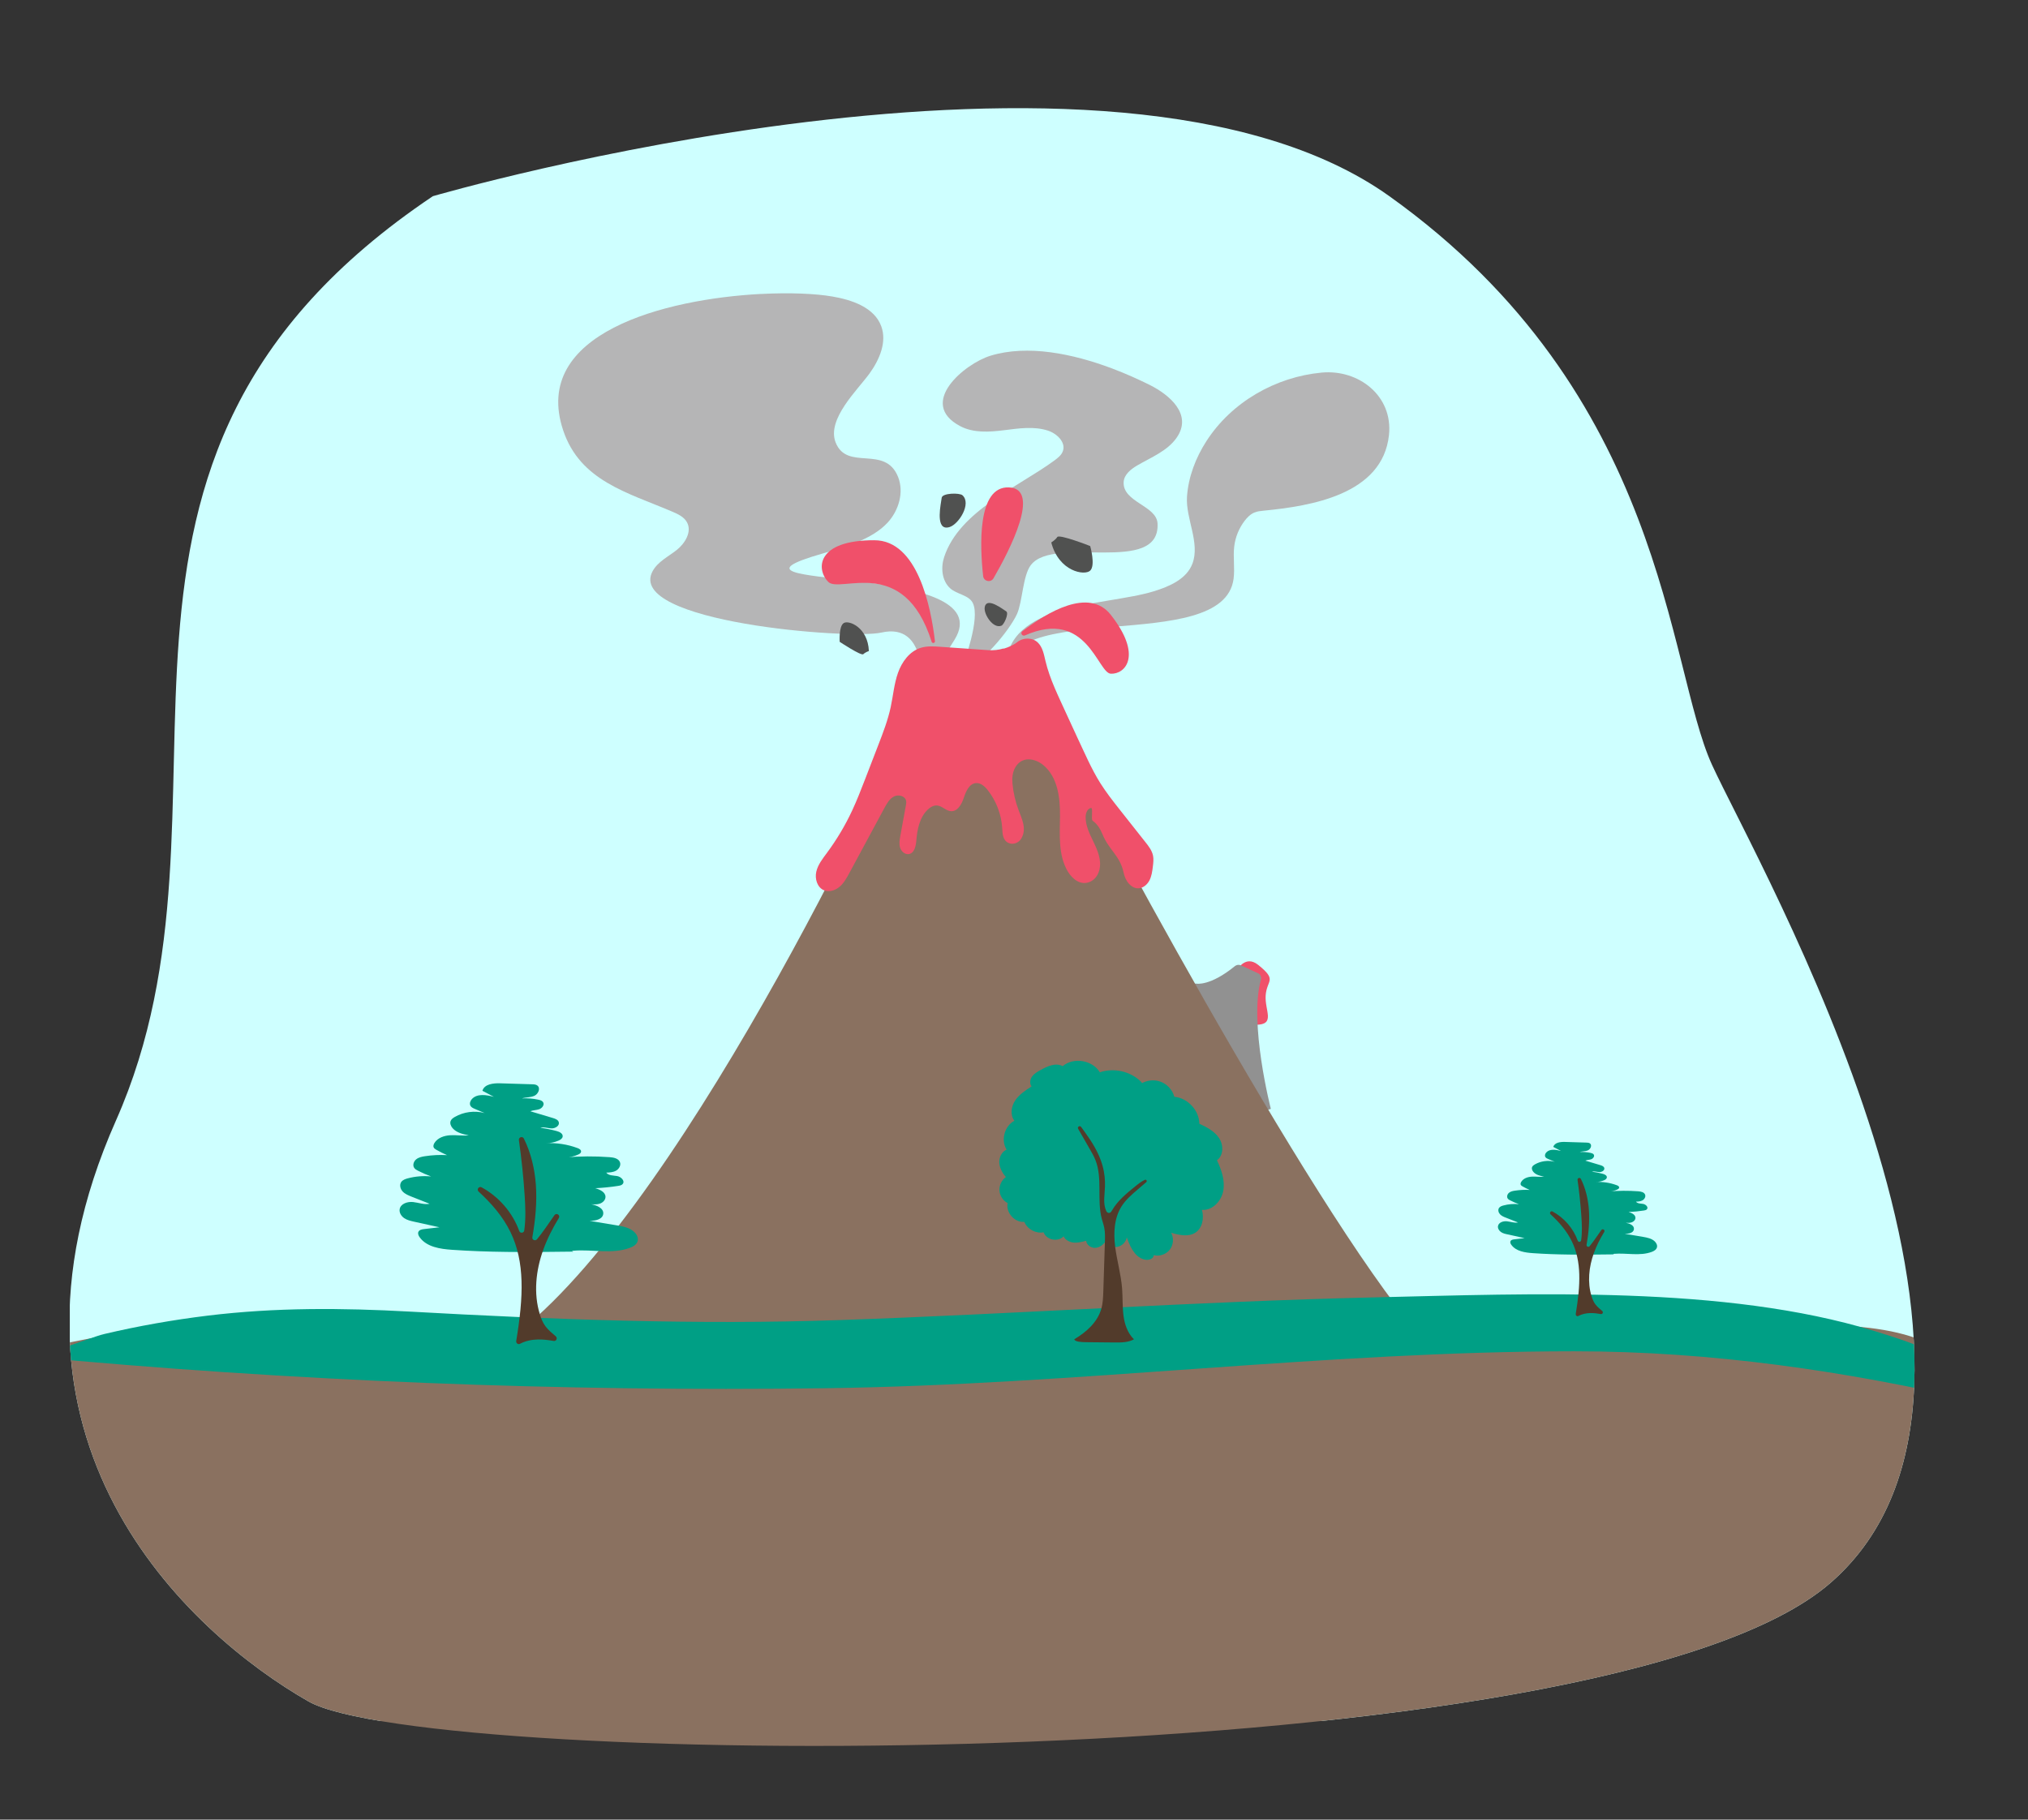 <?xml version="1.0" encoding="UTF-8"?><svg id="Layer_1" xmlns="http://www.w3.org/2000/svg" xmlns:xlink="http://www.w3.org/1999/xlink" viewBox="0 0 515.73 462.82"><rect x="0" y="0" width="515.73" height="462.82" fill="#333333" stroke="none"/><defs><style>.cls-1{fill:#009f85;}.cls-2{fill:#523b2b;}.cls-3{fill:#505150;}.cls-4{fill:#8a7160;}.cls-5{clip-path:url(#clippath);}.cls-6{fill:none;}.cls-7{fill:#b5b5b6;}.cls-8{fill:#f0506a;}.cls-9{fill:#919191;}.cls-10{fill:#ceffff;}</style><clipPath id="clippath"><path class="cls-6" d="M110.08,49.9s172.72-50.37,243.24,0,70.52,119.39,82.04,144.61,87.83,157.64,30.24,208.01-356.96,47.5-387.18,30.22S-6.5,366.17,29.48,285.03,9.33,117.54,110.08,49.9Z"/></clipPath></defs><g class="cls-5"><g><rect class="cls-10" x="17.75" y="15.56" width="474.99" height="422.19" rx="12" ry="12"/><path class="cls-8" d="M314.48,246.94s2.1-4.23,5.47-1.53c4.96,3.98,2.22,3.77,1.92,7.72s2.64,7.52-2.54,7.52"/><path class="cls-7" d="M255.84,172.51c-2.16-19.68,24.57-18.13,37.56-22.11,3.99-1.22,8.34-3.11,9.83-7.01,2.03-5.33-1.76-11.53-1.37-17.08,.35-5.03,2.22-9.89,4.93-14.1,6.41-9.95,17.58-16.33,29.29-17.44,9.44-.89,18.22,5.94,17.14,15.91-1.64,15.14-19.9,18.04-31.85,19.21-.81,.08-1.64,.16-2.39,.48-1,.42-1.79,1.22-2.45,2.08-1.45,1.89-2.38,4.17-2.66,6.54-.33,2.74,.2,5.54-.17,8.28-2.71,19.82-60.17,4.24-57.86,25.23Z"/><path class="cls-7" d="M193.56,74.77c7.33-.38,13.81-.09,18.08,.64,5.02,.86,10.69,2.77,12.46,7.55,1.5,4.02-.44,8.52-2.95,12-3.04,4.22-10.98,11.66-8.64,17.59,2.92,7.39,12.59,.48,15.88,8.77,1.54,3.88,.18,8.51-2.65,11.59-3.97,4.33-11.05,6.3-16.59,7.89-33.74,9.69,46.14,1.69,33.59,21.92-12.55,20.23-8.49,12.69-8.49,12.69,0,0,2.02-17.29-10.15-14.51-7.91,1.8-65.11-2.65-58.14-15.61,1.3-2.42,3.97-3.69,6.12-5.39s3.95-4.69,2.61-7.08c-.76-1.37-2.3-2.07-3.74-2.69-11.34-4.85-23.44-7.79-27.74-20.7-8.21-24.62,25.79-33.39,50.35-34.67Z"/><path class="cls-7" d="M282.76,93.7c3.46,1.3,6.72,2.77,9.66,4.23,4.88,2.45,10.98,7.45,6.78,13.44-2.36,3.36-6.45,4.94-10,7.02-1.63,.95-3.33,2.31-3.45,4.2-.31,5.15,8.39,5.98,8.62,10.57,.66,13.3-26.23,2.84-32.21,10.55-2.06,2.65-2.14,9.4-3.53,12.46-2,4.38-9.53,13.35-14.14,14.37,.74-2.33,4.78-13.06,2.94-17.08-.97-2.13-4.1-2.26-5.82-3.84-2.09-1.93-2.4-5.23-1.51-7.93,3.89-11.8,18.86-17.8,28.04-24.57,.86-.64,1.77-1.33,2.14-2.34,.84-2.25-1.47-4.48-3.75-5.24-3.58-1.18-7.47-.58-11.22-.11s-7.75,.73-11.09-1.02c-11.07-5.82,1.1-15.92,7.66-17.93,9.45-2.89,20.94-.52,30.88,3.22Z"/><path class="cls-9" d="M294.86,250.13l9.38,.06s3.46,.72,9.79-4.45c.43-.35,1.02-.44,1.53-.21l4.35,2.01c.61,.28,.94,.96,.76,1.61-3.12,11.06,2.51,32.89,2.51,32.89l-9.46,2.98-14.37-17.11-1.72-14.85-2.76-2.94Z"/><path class="cls-4" d="M369.52,450.62l51.36-10.3c13.07-2.62,26.26-2.27,39.3,1.04,6.38,1.62,28.01,10.96,34.16,7.96,4.82-2.36,3.05-24.33,3.43-29.01,1.55-19.34,11.85-50.69,2.93-68.87-7.79-15.87-32.97-14.34-50.63-14.6-28.68-.43-57.27-2.84-86.04-1.78-39.4,1.44-78.51,6.12-117.94,7.22-87.23,2.43-154.81-19.09-239.37,1.66,7.31,28.11-6.78,62.65,.11,99.52,.44,2.34,2.54,4.05,5.01,4.07l75.32,4.37c11.27-1.18,10.72-1.76,21.99-.61,1.59,.16,25.82,3.82,27.56,3.9l232.81-4.55Z"/><path class="cls-4" d="M145.36,345.65c61.48,12.79,217.43,5.99,235.35,2.27,2.85-.59-23.89-13.42-25.64-15.73-31.39-41.52-86.69-146.19-91.52-157.3-.63-1.45-2.06-2.38-3.65-2.38h-22.12c-1.71,0-3.23,1.09-3.77,2.71-4.06,12.07-58.38,128.75-101.8,163.36-2.31,1.84,10.26,6.47,13.15,7.07Z"/><path class="cls-8" d="M260.64,161.62c-.67,.3-1.24-.6-.65-1.05,6.26-4.82,16.95-11.25,22.49-4.19,8.14,10.36,3.7,15.15,0,14.98-3.34-.16-6.08-16.72-21.84-9.73Z"/><path class="cls-8" d="M236.91,163.23c.16,.5,.91,.36,.85-.17-1.02-8.71-4.42-25.62-15.39-25.65-14.77-.04-14.9,7.37-11.74,10.59,2.96,3.03,19.26-7.05,26.29,15.23Z"/><path class="cls-3" d="M267.34,137.97s1.03-.6,1.54-1.38,8.36,2.3,8.36,2.3c0,0,1.41,4.9,0,6.25s-7.97,.25-9.9-7.17Z"/><path class="cls-3" d="M220.96,165.59s-.89,.29-1.41,.8-6.01-3.14-6.01-3.14c0,0-.27-3.98,1.04-4.78s6.13,1.13,6.38,7.12Z"/><path class="cls-3" d="M240.66,134.19c-2.73-.04-1.38-6.06-1.18-7.59,.16-1.21,4.54-1.3,5.29-.62,2.33,2.12-.92,7.34-3.3,8.08-.3,.09-.57,.14-.81,.13Z"/><path class="cls-3" d="M250.57,153.95c.86-1.77,4.38,.95,5.32,1.55,.74,.48-.54,3.36-1.21,3.64-2.1,.87-4.51-2.85-4.27-4.62,.03-.23,.09-.42,.16-.57Z"/><path class="cls-8" d="M252.66,147.08c-.69,1.19-2.49,.82-2.64-.55-.83-7.52-1.55-22.89,6.55-22.56,8.27,.33,.21,15.97-3.91,23.11Z"/><path class="cls-8" d="M255.23,164.93c-1.26,.38-2.58,.53-3.89,.44l-12.25-.86c-1.66-.12-3.36-.23-4.95,.27-2.84,.88-4.79,3.56-5.78,6.37s-1.23,5.81-1.85,8.71c-.72,3.33-1.95,6.52-3.18,9.7l-3.35,8.68c-1.03,2.67-2.07,5.34-3.28,7.94-1.77,3.78-3.91,7.38-6.39,10.73-1.1,1.49-2.3,2.99-2.72,4.79-.42,1.8,.22,4.01,1.93,4.73,1.32,.56,2.9,.05,3.99-.88s1.8-2.23,2.48-3.49l8.97-16.63c.6-1.1,1.26-2.27,2.37-2.84s2.81-.17,3.09,1.06c.09,.41,.02,.84-.06,1.26l-1.4,7.67c-.18,1-.36,2.05-.06,3.02s1.26,1.82,2.26,1.63c1.4-.26,1.75-2.06,1.87-3.48,.23-2.82,.83-5.82,2.86-7.79,.66-.64,1.53-1.17,2.44-1.08,1.27,.12,2.22,1.36,3.49,1.45,1.71,.11,2.76-1.81,3.29-3.44,.54-1.63,1.39-3.59,3.1-3.71,1.22-.09,2.26,.87,3.01,1.84,2.13,2.72,3.42,6.1,3.64,9.56,.09,1.45,.1,3.14,1.62,3.83,1.18,.53,2.61-.03,3.26-1.16,1.39-2.44,.16-4.88-.71-7.2-.81-2.15-1.33-4.4-1.55-6.69-.14-1.42-.01-2.9,.69-4.14,1.72-3.01,5.07-2.32,7.15-.61,3.66,3.02,4.3,8.33,4.24,13.08s-.45,9.82,1.95,13.91c1.14,1.94,3.22,3.68,5.58,2.73,1.24-.5,2.11-1.66,2.45-2.94,.69-2.63-.43-5.12-1.55-7.44-.94-1.94-1.92-3.96-1.91-6.12,0-.98,.41-2.15,1.37-2.32,.59-.1-.06,2.92,.41,3.25,1.24,.86,1.97,2.14,2.55,3.54,1.66,3.99,4.42,5.37,5.31,9.6,.23,1.07,.66,2.12,1.41,2.92,2.01,2.14,4.24,.88,5.16-.86,.58-1.1,.74-2.36,.89-3.59,.11-.91,.22-1.83,.04-2.73-.27-1.32-1.12-2.42-1.96-3.47l-6.41-8.11c-1.76-2.23-3.52-4.46-5.03-6.86-2.3-3.66-3.98-7.67-5.83-11.56l-2.83-6.14c-1.98-4.37-4.19-8.72-5.3-13.41-.4-1.68-.72-3.52-1.98-4.7-1.37-1.29-3.7-1.25-5.15-.1-1.03,.81-2.26,1.33-3.51,1.71h0Z"/><path class="cls-1" d="M6.95,345l-.25-.02c4.13,.39,15.57-4.67,19.93-5.7,8.53-2.01,17.31-3.56,26.21-4.65,17.21-2.09,34.07-1.98,51.41-1.02,36.25,2.02,72.92,3.41,109.32,2.15,45.22-1.56,90.3-4.71,135.57-5.76,40.76-.94,89.42-3.12,127.45,8.52,9.51,2.91,28.56,8.94,25.83,17.85-33.02-7.63-67.1-12.67-102.03-12.67-63.42,0-126.57,8.53-190.27,9.39-67.91,.91-135.93-1.79-203.18-8.11Z"/><g><path class="cls-1" d="M145.69,318.36c.07,.13-.25,.11-.22-.04s.22-.19,.37-.2c4.8-.4,9.84,.95,14.35-.74,.84-.31,1.71-.81,1.96-1.67,.23-.8-.17-1.67-.76-2.26-1.18-1.19-2.95-1.52-4.6-1.79l-6.87-1.14c1.45,.02,3.36-.36,3.49-1.8,.13-1.43-1.66-2.15-3.07-2.41,.77,.04,1.56,.08,2.28-.19s1.36-.92,1.36-1.69c0-1.23-1.43-1.87-2.61-2.21,1.96-.09,3.91-.29,5.85-.59,.43-.07,.9-.16,1.16-.51,.6-.79-.48-1.83-1.45-1.99s-2.16-.08-2.76-.87c.85-.03,1.74-.08,2.48-.49s1.29-1.32,1.02-2.12c-.34-.99-1.59-1.25-2.63-1.32-3.79-.28-7.59-.26-11.38,.07,1.18,0,2.36-.26,3.42-.76,.31-.14,.65-.36,.69-.7,.05-.46-.45-.76-.89-.92-2.57-.96-5.33-1.38-8.07-1.24,1.11,0,2.22-.23,3.24-.67,.47-.2,.97-.52,1.04-1.03,.09-.74-.78-1.2-1.51-1.39-1.36-.37-2.75-.65-4.16-.83,.91-.29,1.88,.12,2.83,.15s2.12-.68,1.85-1.59c-.18-.6-.87-.86-1.47-1.04l-5.75-1.72c.7-.32,1.52-.27,2.25-.53s1.38-1.1,.99-1.77c-.23-.39-.71-.54-1.16-.64-1.39-.3-2.82-.42-4.24-.34,1.03-.32,2.18-.21,3.17-.66s1.63-1.91,.79-2.59c-.37-.3-.88-.33-1.35-.34l-8.2-.25c-1.74-.05-3.97,.22-4.45,1.9l2.93,1.55c-1.91-.51-4.26-.9-5.6,.55-.42,.46-.67,1.15-.38,1.7,.22,.42,.69,.63,1.12,.81l2.5,1.06c-2.53-.68-5.33-.32-7.6,.99-.43,.25-.87,.56-1.05,1.02-.24,.62,.06,1.34,.5,1.84,1.01,1.15,2.61,1.52,4.11,1.82-1.56,.16-3.13-.12-4.7-.03s-3.24,.66-4.05,2c-.19,.33-.33,.74-.18,1.08,.12,.28,.4,.45,.67,.61,.89,.51,1.8,.97,2.74,1.37-1.89-.11-3.79-.01-5.66,.28-.79,.12-1.62,.3-2.23,.82s-.92,1.49-.46,2.15c.22,.32,.58,.52,.93,.7,1.09,.56,2.21,1.05,3.36,1.47-1.99-.19-4.02-.03-5.96,.49-.62,.17-1.28,.4-1.64,.93-.49,.73-.23,1.77,.37,2.41s1.44,.98,2.26,1.31l4.59,1.81c-1.39,.29-2.79-.29-4.2-.44s-3.16,.41-3.41,1.8c-.16,.89,.4,1.78,1.14,2.29s1.65,.71,2.53,.91l6.45,1.42-3.94,.46c-.54,.06-1.17,.19-1.41,.68-.22,.46,.02,1,.32,1.41,1.78,2.47,5.2,2.97,8.24,3.18,8.98,.63,18,.64,30.71,.46Z"/><path class="cls-2" d="M131.28,341.09c-.09,.54,.47,.96,.95,.71,1.37-.74,2.97-1.07,4.53-1.1,1.36-.03,2.7,.14,4.04,.37,.66,.12,1.05-.71,.55-1.16-.94-.83-1.94-1.6-2.67-2.61-.66-.9-1.08-1.95-1.4-3.01-1.63-5.31-1.02-11.14,.86-16.37,1.02-2.84,2.39-5.53,3.97-8.11,.44-.73-.6-1.43-1.1-.74-1.48,2.05-2.84,4.22-4.46,6.15-.44,.52-1.29,.14-1.17-.53,.77-4.42,1.21-8.9,.89-13.37-.3-4.05-1.25-8.1-3.05-11.73-.34-.68-1.36-.34-1.26,.4,.66,4.65,1.15,9.33,1.46,14.02,.2,2.98,.32,6.01-.1,8.96-.1,.69-1.05,.79-1.28,.13-1.69-4.69-5.19-8.72-9.57-11.1-.68-.37-1.33,.55-.76,1.08,3.26,2.99,6.18,6.34,8.1,10.29,3.68,7.56,3.34,16.42,1.47,27.7Z"/></g><g><path class="cls-1" d="M410.36,319.07c.05,.09-.17,.08-.15-.02s.14-.13,.25-.14c3.21-.26,6.57,.63,9.59-.49,.56-.21,1.14-.54,1.31-1.12,.16-.54-.12-1.11-.51-1.51-.79-.79-1.97-1.01-3.07-1.2l-4.59-.76c.97,.01,2.25-.24,2.33-1.2,.09-.96-1.11-1.44-2.05-1.61,.51,.03,1.04,.05,1.52-.13s.91-.61,.91-1.13c0-.82-.95-1.25-1.74-1.48,1.31-.06,2.62-.19,3.91-.39,.29-.04,.6-.11,.77-.34,.4-.53-.32-1.22-.97-1.33s-1.44-.06-1.84-.58c.57-.02,1.16-.05,1.66-.33s.86-.88,.68-1.42c-.23-.66-1.06-.83-1.76-.88-2.53-.19-5.07-.17-7.6,.05,.79,0,1.57-.17,2.29-.51,.21-.1,.43-.24,.46-.47,.03-.31-.3-.51-.59-.61-1.72-.64-3.56-.92-5.39-.83,.74,0,1.48-.15,2.16-.45,.31-.14,.65-.35,.69-.69,.06-.5-.52-.8-1.01-.93-.91-.25-1.84-.43-2.78-.55,.61-.19,1.26,.08,1.89,.1s1.42-.45,1.24-1.06c-.12-.4-.58-.58-.98-.7l-3.84-1.15c.47-.21,1.02-.18,1.5-.35s.92-.73,.66-1.18c-.15-.26-.48-.36-.77-.43-.93-.2-1.88-.28-2.83-.23,.69-.21,1.46-.14,2.12-.44s1.09-1.27,.53-1.73c-.25-.2-.59-.22-.9-.23l-5.48-.17c-1.17-.04-2.65,.15-2.97,1.27l1.96,1.03c-1.28-.34-2.85-.6-3.74,.37-.28,.3-.45,.77-.25,1.14,.15,.28,.46,.42,.75,.54l1.67,.71c-1.69-.46-3.56-.21-5.08,.66-.29,.17-.58,.37-.7,.68-.16,.42,.04,.89,.33,1.23,.67,.77,1.75,1.01,2.74,1.22-1.04,.1-2.09-.08-3.14-.02s-2.17,.44-2.7,1.34c-.13,.22-.22,.49-.12,.72,.08,.19,.27,.3,.45,.41,.59,.34,1.2,.65,1.83,.91-1.26-.07-2.53,0-3.79,.19-.53,.08-1.08,.2-1.49,.55s-.61,.99-.31,1.44c.15,.22,.39,.35,.62,.47,.73,.37,1.48,.7,2.24,.98-1.33-.13-2.69-.02-3.98,.33-.41,.11-.85,.27-1.09,.62-.33,.49-.15,1.18,.25,1.61s.96,.66,1.51,.87l3.07,1.21c-.93,.19-1.87-.19-2.81-.29s-2.11,.27-2.28,1.2c-.11,.59,.27,1.19,.76,1.53s1.1,.48,1.69,.6l4.31,.95-2.64,.31c-.36,.04-.78,.12-.94,.45-.15,.3,.01,.67,.21,.94,1.19,1.65,3.47,1.98,5.5,2.12,6,.42,12.03,.43,20.52,.31Z"/><path class="cls-2" d="M400.74,334.25c-.06,.36,.31,.64,.63,.47,.92-.49,1.98-.71,3.03-.74,.91-.02,1.81,.09,2.7,.25,.44,.08,.7-.48,.36-.77-.63-.55-1.29-1.07-1.78-1.74-.44-.6-.72-1.3-.94-2.01-1.09-3.55-.68-7.44,.57-10.94,.68-1.9,1.6-3.69,2.65-5.42,.3-.48-.4-.95-.73-.49-.99,1.37-1.9,2.82-2.98,4.11-.29,.35-.86,.09-.78-.36,.52-2.95,.81-5.95,.59-8.93-.2-2.71-.83-5.41-2.04-7.83-.22-.45-.91-.23-.84,.27,.44,3.11,.77,6.23,.98,9.37,.13,1.99,.22,4.02-.07,5.99-.07,.46-.7,.53-.86,.09-1.13-3.14-3.47-5.83-6.4-7.42-.46-.25-.89,.37-.51,.72,2.18,1.99,4.13,4.24,5.41,6.88,2.46,5.05,2.23,10.97,.98,18.51Z"/></g><g><path class="cls-1" d="M286.55,314.74c-.21,1.17-1.19,2.16-2.35,2.38s-2.44-.34-3.06-1.35c-.61,.88-1.57,1.58-2.64,1.62s-2.19-.74-2.29-1.8c-1.03,.27-2.08,.55-3.14,.46s-2.14-.63-2.6-1.59c-1.4,1.53-4.38,.93-5.09-1.02-1.98,.38-4.14-.8-4.9-2.66-2.46,.21-4.73-2.36-4.23-4.77-1.17-.61-1.99-1.86-2.08-3.18s.54-2.67,1.62-3.44c-.87-1.04-1.58-2.29-1.66-3.64s.6-2.82,1.85-3.34c-1.51-2.41-.53-6.01,1.98-7.34-1.11-1.47-.82-3.64,.21-5.17s2.62-2.57,4.17-3.57c-.57-.72-.4-1.81,.14-2.54s1.36-1.2,2.16-1.64c1.73-.96,3.86-1.93,5.6-.97,2.77-2.35,7.6-1.55,9.46,1.57,3.56-1.22,7.77-.27,10.45,2.37,.13,.13,.26,.28,.25,.46s-.28,.31-.38,.16c1.49-1,3.46-1.23,5.14-.6s3.02,2.1,3.48,3.83c3.4,.31,6.31,3.44,6.36,6.85,1.89,.89,3.85,1.9,5.01,3.64s1.17,4.43-.53,5.65c1.13,2.42,2.07,5.09,1.61,7.73s-2.76,5.11-5.43,4.89c.58,2.08,.13,4.63-1.68,5.8-1.78,1.15-4.11,.61-6.15,.03,.72,1.34,.58,3.09-.35,4.29s-2.6,1.77-4.07,1.4c-.03,.9-1.19,1.3-2.07,1.17-2.19-.34-3.66-2.36-4.79-5.68Z"/><path class="cls-2" d="M273.2,340.64c3.03-1.79,5.87-4.31,6.85-7.69,.43-1.47,.48-3.02,.53-4.55l.4-12.49c.04-1.22,.08-2.46-.17-3.66-.15-.76-.42-1.49-.62-2.24-1.29-4.86,.24-10.26-1.61-14.93-.39-.98-.91-1.9-1.44-2.81l-2.96-5.15c-.28-.48,.4-.93,.74-.49,.09,.12,.18,.24,.27,.36,.44,.6,1.69,2.37,2.1,3,3.17,4.85,3.81,8.51,3.71,11.8-.06,2.1-.56,4.29,.32,6.23,.11,.24,.31,.42,.56,.48,.48,.1,.74-.32,.94-.68,1.41-2.43,3.65-4.26,5.83-6.03,.77-.63,1.58-1.27,2.47-1.69,.37-.18,.69,.31,.38,.58l-2.22,1.9c-1.47,1.26-2.96,2.54-4.01,4.17-1.94,3-2.13,6.82-1.68,10.36s1.48,7.01,1.76,10.57c.18,2.27,.06,4.56,.34,6.83s1.04,4.56,2.68,6.15c-1.49,.81-3.28,.82-4.98,.8l-7.03-.07c-1.39-.01-2.92-.09-3.17-.71Z"/></g></g></g></svg>